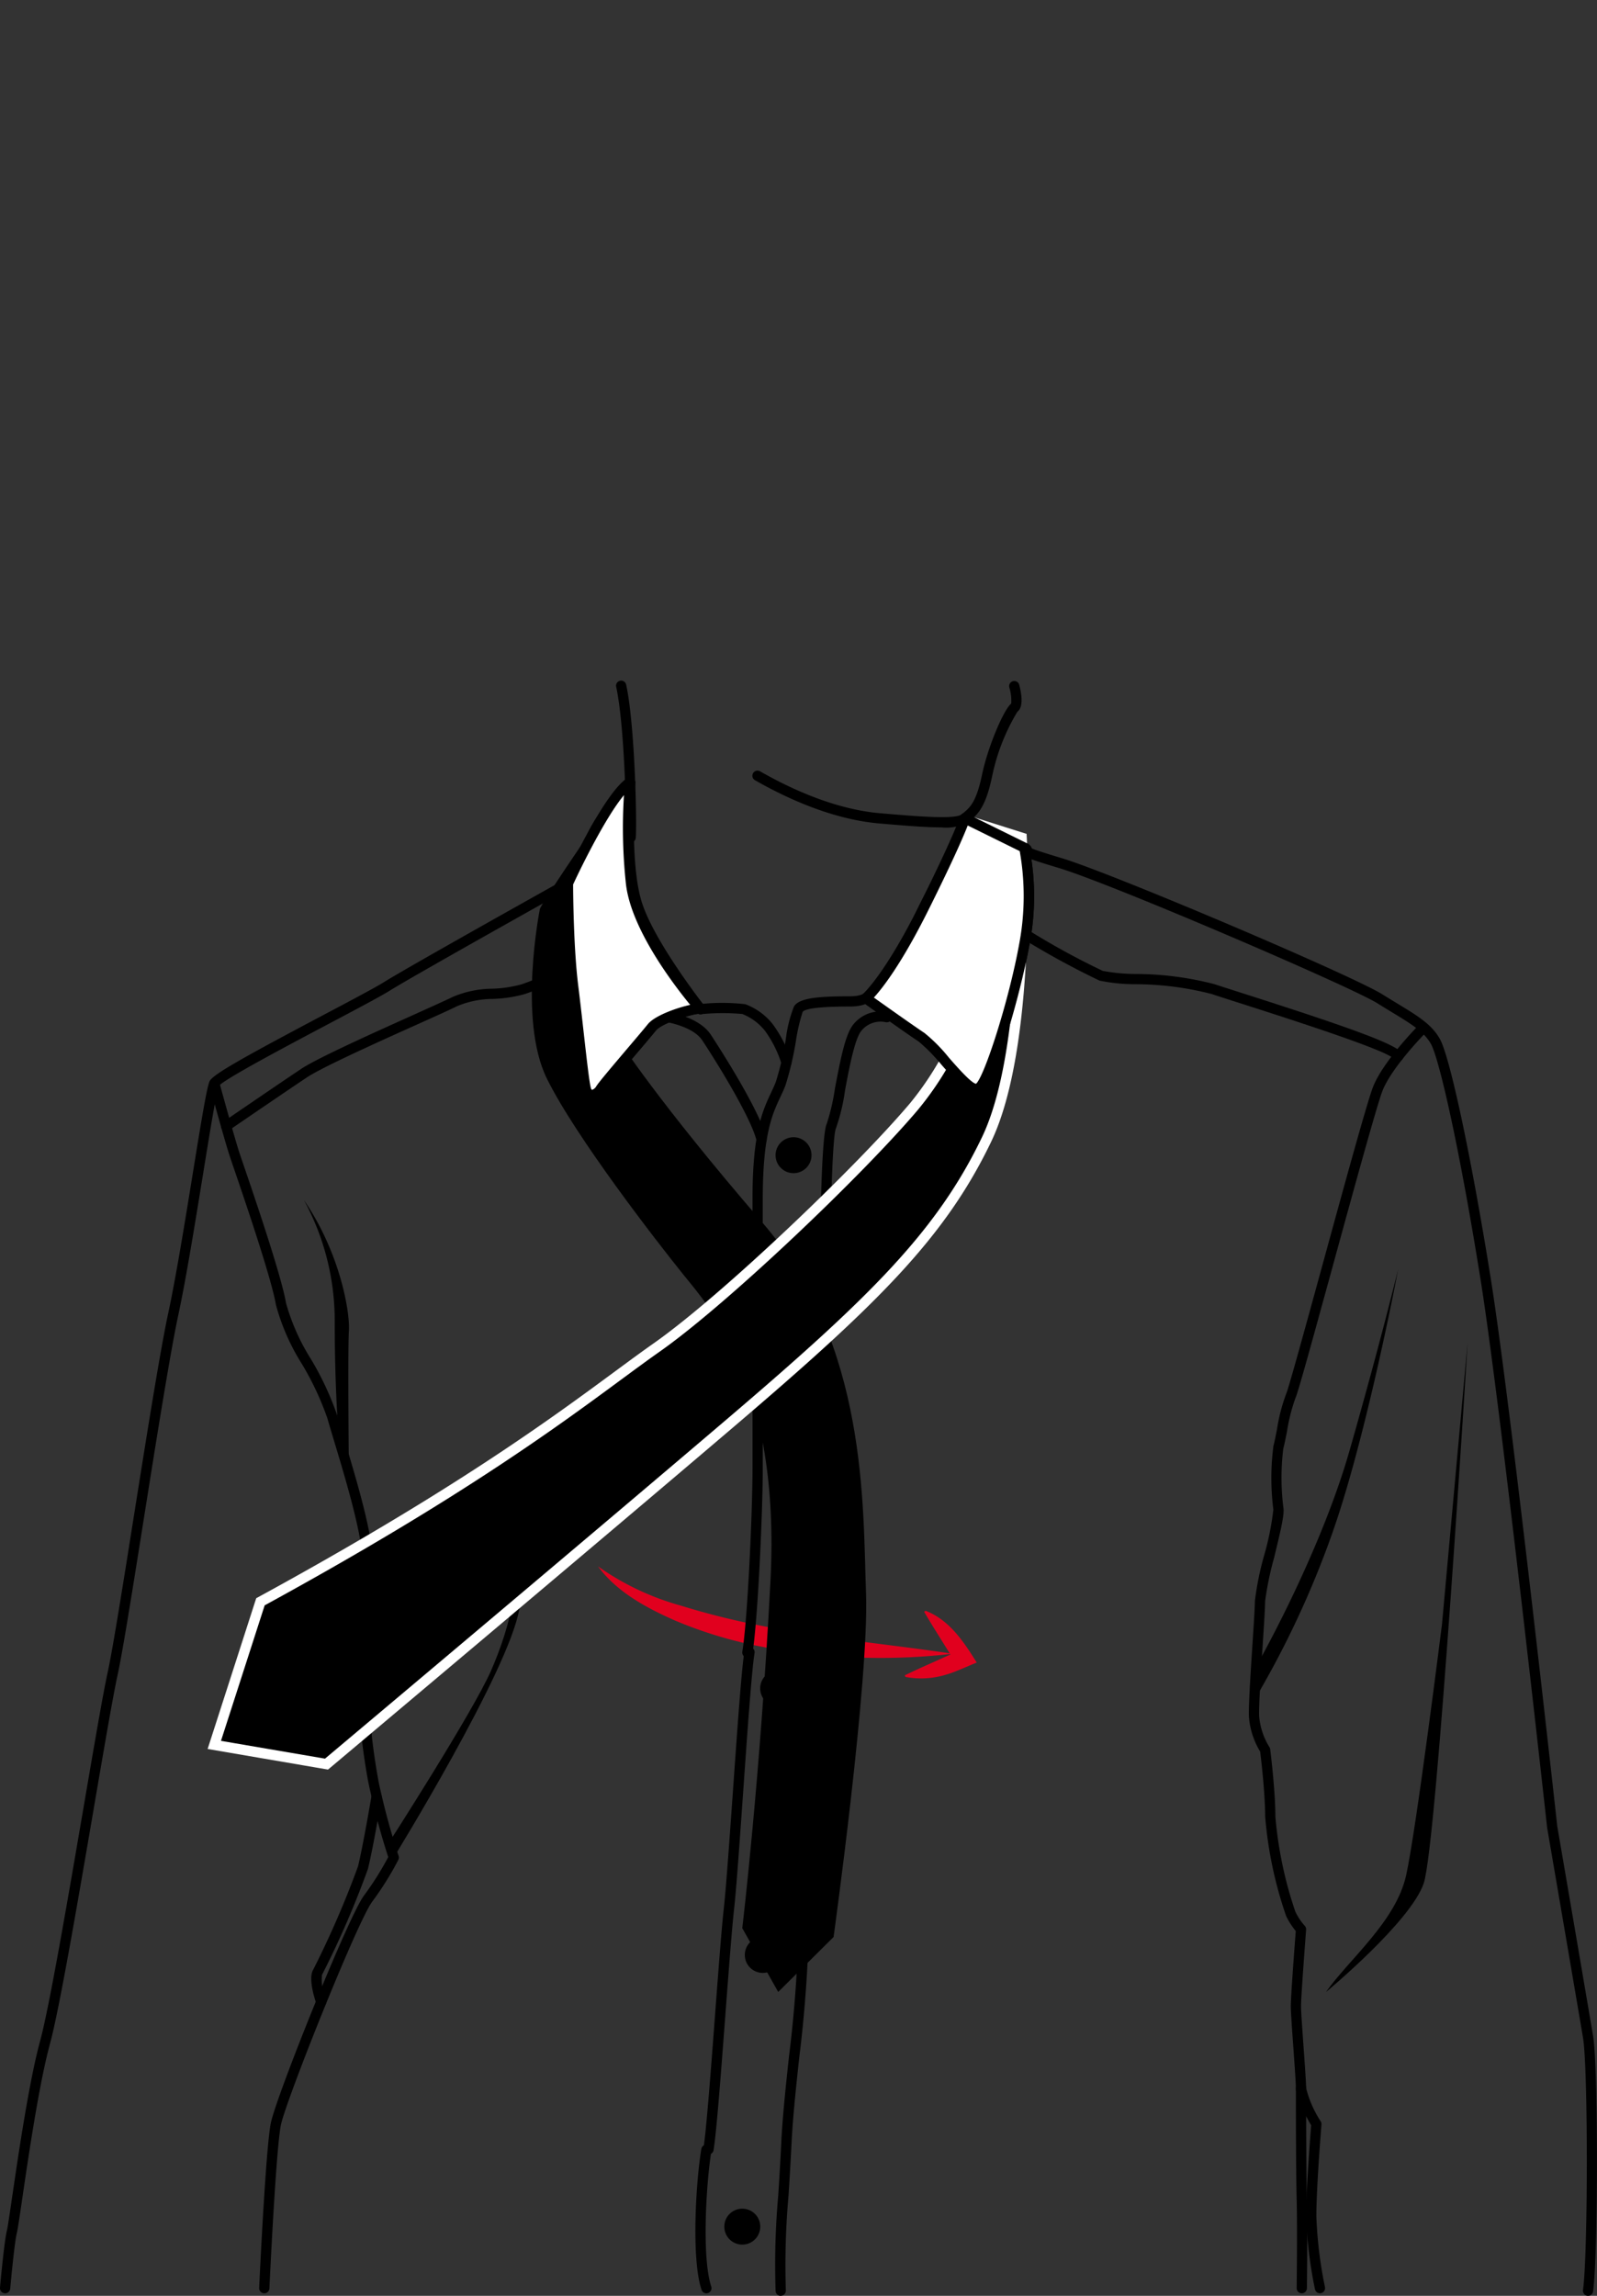 <svg xmlns="http://www.w3.org/2000/svg" xmlns:xlink="http://www.w3.org/1999/xlink" width="160" height="230" viewBox="0 0 160 230"><rect x="0" y="0" width="160" height="230" fill="#333333" stroke="none"/><defs><style>.a{fill:none;}.b{clip-path:url(#c);}.c{clip-path:url(#a);}.d{fill:#e1001e;}.e{fill:#fff;}</style><clipPath id="a"><rect class="a" width="160" height="161.777"/></clipPath><clipPath id="c"><rect width="160" height="230"/></clipPath></defs><g id="b" class="b"><g transform="translate(0 68.223)"><g class="c"><path class="d" d="M178.591,181.373c2.381.909,3.835,3.123,5.12,5.186-.8.315-2.16.952-2.973,1.179a8.481,8.481,0,0,1-4.165.262l-.07-.162q1.178-.57,2.374-1.1l2.386-1.072-.079.258c-.811-1.31-1.979-3.141-2.742-4.455l.149-.1" transform="translate(-85.855 -88.224)"/><path class="d" d="M116.659,172.7a26.638,26.638,0,0,0,8.267,3.925,75.97,75.97,0,0,0,8.9,2.178c6.071,1.188,12.254,1.731,18.371,2.654a63.365,63.365,0,0,1-18.755-.637,42.777,42.777,0,0,1-9.082-2.7c-2.857-1.265-5.826-2.852-7.7-5.42" transform="translate(-56.746 -84.003)"/><path d="M121.659,16.179h-.032a.514.514,0,0,1-.481-.544c.117-1.943-.112-11.157-.937-15.012a.513.513,0,1,1,1-.215c.842,3.933,1.077,13.312.958,15.289a.514.514,0,0,1-.512.482" transform="translate(-58.467 0)"/><path d="M165.666,14.666c-1.493,0-3.544-.166-6.176-.394-4.736-.409-9.373-2.577-12.43-4.324a.514.514,0,1,1,.51-.892c2.966,1.7,7.458,3.8,12.008,4.192,3.522.3,7.513.649,8.17.113l.1-.078c.731-.593,1.363-1.105,1.946-3.887.608-2.9,2.215-6.594,2.926-7.131A4.461,4.461,0,0,0,172.53.648a.513.513,0,1,1,.992-.265c.213.8.472,2.206-.186,2.7a20.573,20.573,0,0,0-2.54,6.522c-.658,3.139-1.5,3.818-2.3,4.474l-.094.077a4.714,4.714,0,0,1-2.732.507" transform="translate(-71.408 -0.001)"/><path d="M136.758,300.4a.513.513,0,0,1-.487-.351c-1.038-3.114-.565-10.843-.02-14.113a.513.513,0,1,1,1.013.168c-.516,3.095-.99,10.707-.02,13.62a.514.514,0,0,1-.487.676" transform="translate(-65.986 -138.874)"/><path d="M229.543,174.324a.514.514,0,0,1-.509-.581c.507-3.807.509-22.228,0-25.27s-3.564-20.874-3.595-21.054c-.051-.452-4.649-42.278-6.678-54.958-2.135-13.347-4.151-22.1-4.963-23.55-.683-1.223-1.975-2.008-3.93-3.195-.449-.273-.932-.566-1.451-.891-2.651-1.658-26.649-11.971-31.924-13.553-3.54-1.062-3.58-1.175-3.7-1.511a.605.605,0,0,1-.023-.084c-.888-.443-4.086-2.016-5.365-2.645a31.749,31.749,0,0,1-1.6,3.979c-.329.657-.706,1.359-1.1,2.1a51.451,51.451,0,0,0-2.473,5.048,15.593,15.593,0,0,1-3.2,5.308c-1.055,1.055-1.691,1.691-3.445,1.691-3.585,0-4.552.289-4.733.531a17.887,17.887,0,0,0-.678,2.922,31.334,31.334,0,0,1-1.042,4.431c-.15.4-.326.772-.511,1.166-.788,1.674-1.768,3.757-1.768,10.162V91.356c0,4.552-.511,15.46-1.034,18.6a.513.513,0,1,1-1.013-.168c.516-3.1,1.02-13.909,1.02-18.43V64.372c0-6.634,1.034-8.832,1.866-10.6.176-.374.342-.728.478-1.09a30.768,30.768,0,0,0,.994-4.26,13.147,13.147,0,0,1,.819-3.279c.531-.846,2.455-1.011,5.6-1.011,1.328,0,1.707-.379,2.718-1.39a14.62,14.62,0,0,0,2.967-4.963,52.372,52.372,0,0,1,2.522-5.153c.393-.733.768-1.43,1.091-2.076a32.567,32.567,0,0,0,1.724-4.392.513.513,0,0,1,.718-.312s4.923,2.419,5.951,2.933a.9.9,0,0,1,.542.535l0,.01c.332.139,1.138.415,2.968.964,5.005,1.5,29.061,11.719,32.174,13.666.515.322.994.613,1.439.883,2.094,1.272,3.478,2.112,4.294,3.572,1.022,1.831,3.158,11.877,5.08,23.888,2.033,12.7,6.634,54.556,6.68,54.978.027.149,3.083,17.981,3.591,21.028.514,3.082.516,21.726,0,25.574a.513.513,0,0,1-.508.446" transform="translate(-70.435 -12.546)"/><path d="M.514,170.647l-.046,0A.514.514,0,0,1,0,170.087c.017-.191.419-4.676.7-5.765.071-.279.261-1.572.5-3.209.642-4.38,1.718-11.709,2.825-15.767.924-3.389,2.832-14.533,4.365-23.486,1.042-6.087,1.942-11.344,2.381-13.338.513-2.326,1.547-8.841,2.642-15.739,1.289-8.11,2.62-16.5,3.444-20.338.783-3.652,1.684-9.21,2.479-14.115.911-5.615,1.4-8.57,1.672-9.118.342-.684,3.307-2.343,11.487-6.673,2.765-1.464,5.152-2.728,6-3.261C40.8,37.83,54.961,29.912,56.533,29.033A38.094,38.094,0,0,0,58.786,24.6c.841-2.113,3.835-5.521,3.962-5.665a.514.514,0,0,1,.9.379c-.006.08-.6,8.032.661,12,1.13,3.559,5.232,9.011,6.109,10.152a20.275,20.275,0,0,1,4.248.039A6.313,6.313,0,0,1,77.4,43.481a12.611,12.611,0,0,1,1.881,3.7.514.514,0,0,1-.976.321,11.443,11.443,0,0,0-1.649-3.313,5.5,5.5,0,0,0-2.278-1.7,21.781,21.781,0,0,0-4.158.02.509.509,0,0,1-.442-.194c-.209-.265-5.13-6.541-6.447-10.691-.982-3.092-.909-8.253-.8-10.831a20.518,20.518,0,0,0-2.793,4.189,39.284,39.284,0,0,1-2.395,4.7.514.514,0,0,1-.19.184c-.157.088-15.744,8.8-18.112,10.286-.881.554-3.284,1.826-6.067,3.3-4.2,2.223-10.543,5.582-11.068,6.257-.2.447-.893,4.689-1.558,8.791-.8,4.916-1.7,10.489-2.489,14.166-.817,3.814-2.207,12.564-3.433,20.283-1.1,6.913-2.135,13.442-2.654,15.8-.434,1.97-1.332,7.216-2.372,13.291-1.617,9.443-3.449,20.146-4.386,23.583-1.09,4-2.16,11.289-2.8,15.646-.287,1.959-.441,3-.522,3.313-.214.839-.556,4.328-.669,5.6a.514.514,0,0,1-.511.468" transform="translate(0 -9.126)"/><path d="M46.32,199.219H46.3a.514.514,0,0,1-.489-.537c.027-.568.653-13.935,1.168-16.511.534-2.671,7.779-20.726,9.337-22.8a30.493,30.493,0,0,0,2.427-3.85,71.794,71.794,0,0,1-2.014-7.6c-.121-.635-1.323-7.12-.658-10.056a37.077,37.077,0,0,0,.233-8.089c-.046-1.244-.09-2.418-.09-3.481,0-2.853-1.727-8.583-2.869-12.375-.271-.9-.515-1.71-.706-2.378A29.237,29.237,0,0,0,50.1,106.13a21.663,21.663,0,0,1-2.611-5.946c-.438-2.624-3.2-10.709-4.242-13.753-.166-.487-.292-.854-.361-1.063-.513-1.537-2-6.986-2.063-7.217a.514.514,0,0,1,.991-.27c.015.056,1.543,5.653,2.046,7.163.069.207.194.572.359,1.055,1.048,3.066,3.831,11.209,4.283,13.917a21.175,21.175,0,0,0,2.5,5.62,29.859,29.859,0,0,1,2.625,5.622c.19.665.432,1.47.7,2.363,1.229,4.079,2.913,9.667,2.913,12.671,0,1.044.043,2.209.089,3.443a36.963,36.963,0,0,1-.257,8.354c-.638,2.814.659,9.607.672,9.676a.475.475,0,0,1,.01.1,71.485,71.485,0,0,0,2.032,7.553.512.512,0,0,1-.032.381,30.557,30.557,0,0,1-2.616,4.187c-1.486,1.981-8.662,19.943-9.152,22.39-.5,2.5-1.142,16.219-1.149,16.358a.514.514,0,0,1-.513.489" transform="translate(-19.847 -37.699)"/><path d="M250.752,193.908a.515.515,0,0,1-.5-.407,42.474,42.474,0,0,1-.883-7.3c0-2.786.421-8.121.5-9.123-.392-.668-1.529-2.693-1.529-3.716,0-.5-.13-2.314-.255-4.072-.133-1.858-.258-3.613-.258-4.145,0-.941.408-6.346.5-7.525a7.658,7.658,0,0,1-.958-1.49,40.331,40.331,0,0,1-2.108-9.988c0-2.272-.414-5.823-.5-6.5a7.858,7.858,0,0,1-1.126-3.491c-.049-1.08.162-4.32.348-7.179.127-1.942.247-3.777.247-4.4a29.875,29.875,0,0,1,.932-4.6,27.493,27.493,0,0,0,.919-4.577,25.085,25.085,0,0,1,.01-6.39c.1-.35.223-.979.354-1.644a17.909,17.909,0,0,1,.92-3.559c.233-.5,1.968-6.826,3.646-12.945,2.212-8.07,4.5-16.414,5.067-17.831,1.054-2.636,4.554-6.146,4.7-6.294a.514.514,0,0,1,.725.727c-.034.034-3.5,3.509-4.474,5.948-.545,1.363-2.928,10.054-5.031,17.721-2.145,7.822-3.472,12.641-3.718,13.132a18.24,18.24,0,0,0-.831,3.3c-.141.717-.263,1.337-.375,1.729a24.383,24.383,0,0,0,.01,5.906c.128.641-.269,2.327-.928,5.024a32.054,32.054,0,0,0-.9,4.357c0,.656-.116,2.423-.249,4.468-.175,2.692-.394,6.042-.347,7.064a6.925,6.925,0,0,0,1.024,3.077.519.519,0,0,1,.082.221c.021.169.518,4.17.518,6.74a39.762,39.762,0,0,0,2,9.528,6.034,6.034,0,0,0,.933,1.409.517.517,0,0,1,.147.4c-.005.066-.512,6.668-.512,7.664,0,.5.13,2.314.255,4.072.133,1.858.258,3.613.258,4.145a11.068,11.068,0,0,0,1.467,3.331.515.515,0,0,1,.071.307c-.005.062-.512,6.177-.512,9.2a42.291,42.291,0,0,0,.861,7.083.514.514,0,0,1-.4.61.552.552,0,0,1-.107.011" transform="translate(-118.507 -32.387)"/><path d="M61.712,238.275a.512.512,0,0,1-.485-.345c-.2-.583-.822-2.549-.307-3.4A95.013,95.013,0,0,0,65.4,224.2c.5-2.012,1.339-6.972,1.348-7.021a.514.514,0,1,1,1.013.171c-.034.2-.852,5.049-1.365,7.1a92.834,92.834,0,0,1-4.6,10.609,5.148,5.148,0,0,0,.4,2.531.515.515,0,0,1-.485.682" transform="translate(-29.536 -105.435)"/><path d="M253.393,294.559h-.007a.514.514,0,0,1-.507-.52c0-.059.076-5.959,0-8.854-.07-2.658-.078-8.7-.078-11.169a.514.514,0,1,1,1.027,0c0,2.469.007,8.5.078,11.142.076,2.915,0,8.835,0,8.894a.513.513,0,0,1-.514.507" transform="translate(-122.969 -133.038)"/><path d="M179.491,56.712c-.85,0-1.9-1.14-3.512-2.98a16.242,16.242,0,0,0-2.236-2.287c-1.53-1.02-5.555-3.894-5.6-3.924a.513.513,0,1,1,.6-.835c.041.028,4.053,2.893,5.569,3.9a16.139,16.139,0,0,1,2.439,2.465c.838.955,2.228,2.54,2.718,2.621.831-.709,3.28-8.249,4.324-13.995a25.05,25.05,0,0,0,.007-9.542.513.513,0,1,1,1-.249,25.654,25.654,0,0,1,.007,9.974c-.864,4.752-3.465,14.031-4.9,14.748a.915.915,0,0,1-.416.1" transform="translate(-81.686 -15.323)"/><path d="M112.7,60.7a1.036,1.036,0,0,1-.144-.01,1.161,1.161,0,0,1-.951-.959c-.178-.663-.426-2.876-.741-5.679-.174-1.541-.36-3.2-.548-4.7-.512-4.093-.517-10.273-.517-10.335a.514.514,0,1,1,1.027,0c0,.062.006,6.179.509,10.208.189,1.51.375,3.17.549,4.715.286,2.54.555,4.94.713,5.528a.417.417,0,0,0,.1.209c.062.023.306-.1.443-.336.208-.353,1.406-1.772,3.21-3.9.84-.988,1.633-1.921,1.954-2.324.916-1.149,4.593-2.194,5.319-2.057a.569.569,0,0,1,.454.386.513.513,0,0,1-.688.626c-.654.031-3.652.895-4.281,1.685-.332.416-1.093,1.312-1.974,2.35-1.167,1.374-2.93,3.449-3.108,3.752a1.67,1.67,0,0,1-1.325.842" transform="translate(-53.41 -18.728)"/><path d="M236.936,61.71a.513.513,0,0,1-.465-.3c-.735-.865-10.858-4.1-15.181-5.486-1.286-.411-2.356-.754-3.048-.985a30.956,30.956,0,0,0-7.613-.978,17.464,17.464,0,0,1-3.613-.363,81.567,81.567,0,0,1-7.637-4.164.514.514,0,1,1,.53-.88,74.577,74.577,0,0,0,7.433,4.07,18.139,18.139,0,0,0,3.336.311,31.6,31.6,0,0,1,7.89,1.031c.689.23,1.755.571,3.035.98,11.553,3.695,15.391,5.16,15.8,6.028a.513.513,0,0,1-.247.683.5.5,0,0,1-.217.049" transform="translate(-96.861 -23.584)"/><path d="M43.629,71.874a.514.514,0,0,1-.29-.937c.054-.037,5.517-3.777,7.8-5.3,1.625-1.084,7.2-3.59,11.27-5.421,1.772-.8,3.3-1.486,3.935-1.8A10.331,10.331,0,0,1,70.3,57.6a12.485,12.485,0,0,0,2.943-.442A35.83,35.83,0,0,0,77.968,55.1a.514.514,0,1,1,.482.907,36.106,36.106,0,0,1-4.887,2.127,13.414,13.414,0,0,1-3.185.489,9.424,9.424,0,0,0-3.569.708c-.651.326-2.117.985-3.974,1.82-3.81,1.713-9.567,4.3-11.122,5.339-2.282,1.521-7.739,5.257-7.795,5.294a.509.509,0,0,1-.289.09" transform="translate(-20.972 -26.773)"/><path d="M139.245,77.868a.515.515,0,0,1-.5-.392c-.59-2.428-4.23-8.236-5.459-10.079-.89-1.335-3.435-1.785-3.46-1.79a.513.513,0,0,1-.42-.592.519.519,0,0,1,.592-.421c.122.021,3.006.527,4.143,2.233.048.073,4.857,7.341,5.6,10.406a.514.514,0,0,1-.378.62.522.522,0,0,1-.122.014" transform="translate(-62.943 -31.417)"/><path d="M151.749,193.126a.513.513,0,0,1-.512-.474,78.108,78.108,0,0,1,.266-9.623c.1-1.64.213-3.4.3-5.265.129-2.6.44-5.505.769-8.578a128.909,128.909,0,0,0,.97-13.294c0-6.872.492-16.818,1.032-20.868a10.725,10.725,0,0,0,.1-3.967,3.95,3.95,0,0,1-.1-.844,16.59,16.59,0,0,1,.288-2.093,42.462,42.462,0,0,0,.74-6.8V101.453c0-16.1.256-24.763.76-25.75a21.187,21.187,0,0,0,.817-3.523c.6-3.193,1.082-5.525,1.867-6.453a3.494,3.494,0,0,1,3.494-1.189.514.514,0,0,1-.274.99,2.47,2.47,0,0,0-2.436.862c-.671.793-1.232,3.79-1.641,5.979a19.132,19.132,0,0,1-.912,3.8c-.313.694-.648,7.7-.648,25.283v19.864a43.235,43.235,0,0,1-.754,6.974,17.891,17.891,0,0,0-.273,1.922,2.962,2.962,0,0,0,.08.642,11.56,11.56,0,0,1-.084,4.3c-.482,3.621-1.023,13.256-1.023,20.732a129.869,129.869,0,0,1-.975,13.4c-.328,3.058-.637,5.947-.765,8.52-.092,1.869-.2,3.634-.305,5.277a78.857,78.857,0,0,0-.268,9.481.514.514,0,0,1-.472.552l-.04,0" transform="translate(-73.53 -31.348)"/><path d="M144.9,299.8a1.8,1.8,0,1,1-1.8-1.8,1.8,1.8,0,0,1,1.8,1.8" transform="translate(-68.733 -144.955)"/><path d="M148.9,246.8a1.8,1.8,0,1,1-1.8-1.8,1.8,1.8,0,0,1,1.8,1.8" transform="translate(-70.678 -119.175)"/><path d="M151.9,194.8a1.8,1.8,0,1,1-1.8-1.8,1.8,1.8,0,0,1,1.8,1.8" transform="translate(-72.138 -93.881)"/><path d="M153.9,142.8a1.8,1.8,0,1,1-1.8-1.8,1.8,1.8,0,0,1,1.8,1.8" transform="translate(-73.11 -68.587)"/><path d="M154.9,90.8a1.8,1.8,0,1,1-1.8-1.8,1.8,1.8,0,0,1,1.8,1.8" transform="translate(-73.597 -43.293)"/><path d="M75.908,197.093s8.43-13.116,10.222-17.224S89.977,169.083,86.9,166c0,0,3.081,1.541,2.054,7.7s-12.583,24.908-12.583,24.908Z" transform="translate(-36.923 -80.747)"/><path d="M63.8,128.6s-.123-12.28,0-14.226-.9-7.845-4.5-13.112a25.229,25.229,0,0,1,3.081,12.194c0,7.19.429,11.812.429,11.812Z" transform="translate(-28.846 -49.254)"/><path d="M244.628,154.957s6.509-11.3,9.591-22.084,4.848-18.085,4.848-18.085-3.122,16.544-6.553,26.3a94.146,94.146,0,0,1-7.853,16.84Z" transform="translate(-118.993 -55.836)"/><path d="M258.685,194.085s8.467-7.015,9.785-10.883,4.4-54.2,4.4-54.2L270.3,157.25s-2.568,20.543-3.595,25.165-5.77,8.446-8.021,11.67" transform="translate(-125.831 -62.75)"/><path d="M111.736,44.064c0-.386-.013-1.345-.025-2.671-.05-5.72-.072-18.268,1.122-21.082,0,0-8.287,11.941-8.287,12.454,0,0-2.2,11.025.7,16.924s11.113,16.466,13.681,19.657,9.758,10.927,8.731,30.684-2.825,34.792-2.825,34.792l3.6,6.392,5.548-5.507s3.574-25.766,3.25-34.453.19-24.87-10.338-37.065-14.459-18.358-14.459-18.358Z" transform="translate(-50.466 -9.88)"/><path d="M122.69,29.1,117.8,27.558c2.3.8.783,13.868.783,13.868a31.367,31.367,0,0,1-6.676,14.607c-5.649,6.676-19.2,19.516-25.777,24.138s-15.823,12.446-39.7,25.482L41.8,119.989l11.242,1.923s26.451-22.226,40.6-34.3,20.98-18.8,25.526-28.276S122.69,29.1,122.69,29.1" transform="translate(-20.333 -13.405)"/><path class="e" d="M52.556,121.995,40.5,119.931l4.867-15.1.18-.1C65.054,94.087,74.811,86.9,81.267,82.141c1.465-1.08,2.731-2.012,3.93-2.855,6.772-4.758,20.208-17.582,25.68-24.049a31.123,31.123,0,0,0,6.56-14.341c.707-6.107.7-12.92-.443-13.317l.323-.975,5.233,1.651.017.357c.042.854.982,21.008-3.568,30.489-4.591,9.566-11.323,16.22-25.655,28.444-13.99,11.932-40.341,34.075-40.6,34.3Zm-10.719-2.876L52.26,120.9c2.371-1.993,27.043-22.734,40.417-34.14,14.215-12.124,20.886-18.71,25.4-28.107,4.114-8.573,3.59-26.856,3.484-29.637l-3.153-.995c1.063,3.145.35,10.438.052,13A31.56,31.56,0,0,1,111.662,55.9c-5.51,6.512-19.046,19.429-25.873,24.227-1.19.837-2.452,1.766-3.912,2.842-6.458,4.759-16.208,11.942-35.662,22.573Z" transform="translate(-19.698 -12.94)"/><path class="e" d="M184.786,29.725a25.356,25.356,0,0,1,0,9.758c-1.027,5.649-3.6,13.867-4.622,14.38s-4.109-4.109-5.649-5.136-5.583-3.914-5.583-3.914,2.2-1.83,5.815-9.1,4.092-8.919,4.092-8.919Z" transform="translate(-82.173 -13.032)"/><path d="M179.492,53.935c-.85,0-1.9-1.14-3.512-2.98a16.242,16.242,0,0,0-2.237-2.287c-1.529-1.02-5.555-3.894-5.6-3.924a.514.514,0,0,1-.031-.812c.02-.017,2.182-1.9,5.684-8.935,3.558-7.146,4.053-8.816,4.058-8.832a.513.513,0,0,1,.721-.319l5.948,2.931a.514.514,0,0,1,.271.336,25.654,25.654,0,0,1,.007,9.974c-.864,4.752-3.466,14.031-4.9,14.748a.917.917,0,0,1-.415.1M169.238,44.26c1.125.8,3.879,2.755,5.076,3.553a16.166,16.166,0,0,1,2.439,2.465c.838.955,2.228,2.54,2.718,2.621.831-.71,3.28-8.249,4.324-13.995a25.729,25.729,0,0,0,.056-9.314l-5.21-2.569c-.372.959-1.369,3.309-3.92,8.433-2.715,5.454-4.645,7.893-5.483,8.806" transform="translate(-81.687 -12.546)"/><path class="e" d="M124.075,42.483c-.08-.257-4.029.77-4.881,1.839s-4.8,5.608-5.124,6.161-1.215.988-1.48,0-.762-6.2-1.275-10.311S110.8,29.9,110.8,29.9s3.982-8.72,6.228-10.138a50.646,50.646,0,0,0,.088,10.138c.617,5.393,6.957,12.583,6.957,12.583" transform="translate(-53.897 -9.613)"/><path d="M112.7,51.1a1.048,1.048,0,0,1-.144-.01,1.161,1.161,0,0,1-.951-.959c-.178-.663-.427-2.877-.742-5.679-.174-1.541-.36-3.2-.547-4.7-.512-4.093-.518-10.273-.518-10.335a.509.509,0,0,1,.047-.213c.413-.907,4.113-8.9,6.421-10.359a.514.514,0,0,1,.785.491,50.568,50.568,0,0,0,.087,10.023c.568,4.959,6.279,11.662,6.8,12.259a.544.544,0,0,1,.142.23.514.514,0,0,1-.689.627c-.654.031-3.651.895-4.281,1.685-.332.416-1.093,1.312-1.974,2.349-1.166,1.374-2.93,3.449-3.108,3.753a1.67,1.67,0,0,1-1.325.842M110.83,29.525c0,.851.043,6.368.509,10.1.189,1.51.376,3.17.549,4.715.286,2.54.556,4.94.713,5.527a.41.41,0,0,0,.1.209c.062.023.306-.1.443-.337.207-.353,1.406-1.772,3.21-3.9.84-.988,1.633-1.922,1.954-2.324.677-.85,2.867-1.641,4.253-1.942-1.656-2.016-5.923-7.593-6.438-12.1a52.219,52.219,0,0,1-.2-8.911c-1.751,2.094-4.14,6.886-5.1,8.964m12.624,12.945h0Z" transform="translate(-53.41 -9.127)"/><path d="M137.716,239.282a.477.477,0,0,1-.085-.007.513.513,0,0,1-.422-.591c.287-1.724.739-7.7,1.175-13.474.335-4.435.651-8.624.875-10.636.226-2.04.551-6.657.9-11.545.429-6.107.873-12.422,1.163-14.161a.513.513,0,1,1,1.013.168c-.281,1.691-.724,7.981-1.151,14.065-.345,4.9-.67,9.526-.9,11.586-.221,1.995-.538,6.175-.872,10.6-.439,5.8-.891,11.8-1.186,13.565a.514.514,0,0,1-.506.429" transform="translate(-66.738 -91.661)"/></g></g></g></svg>